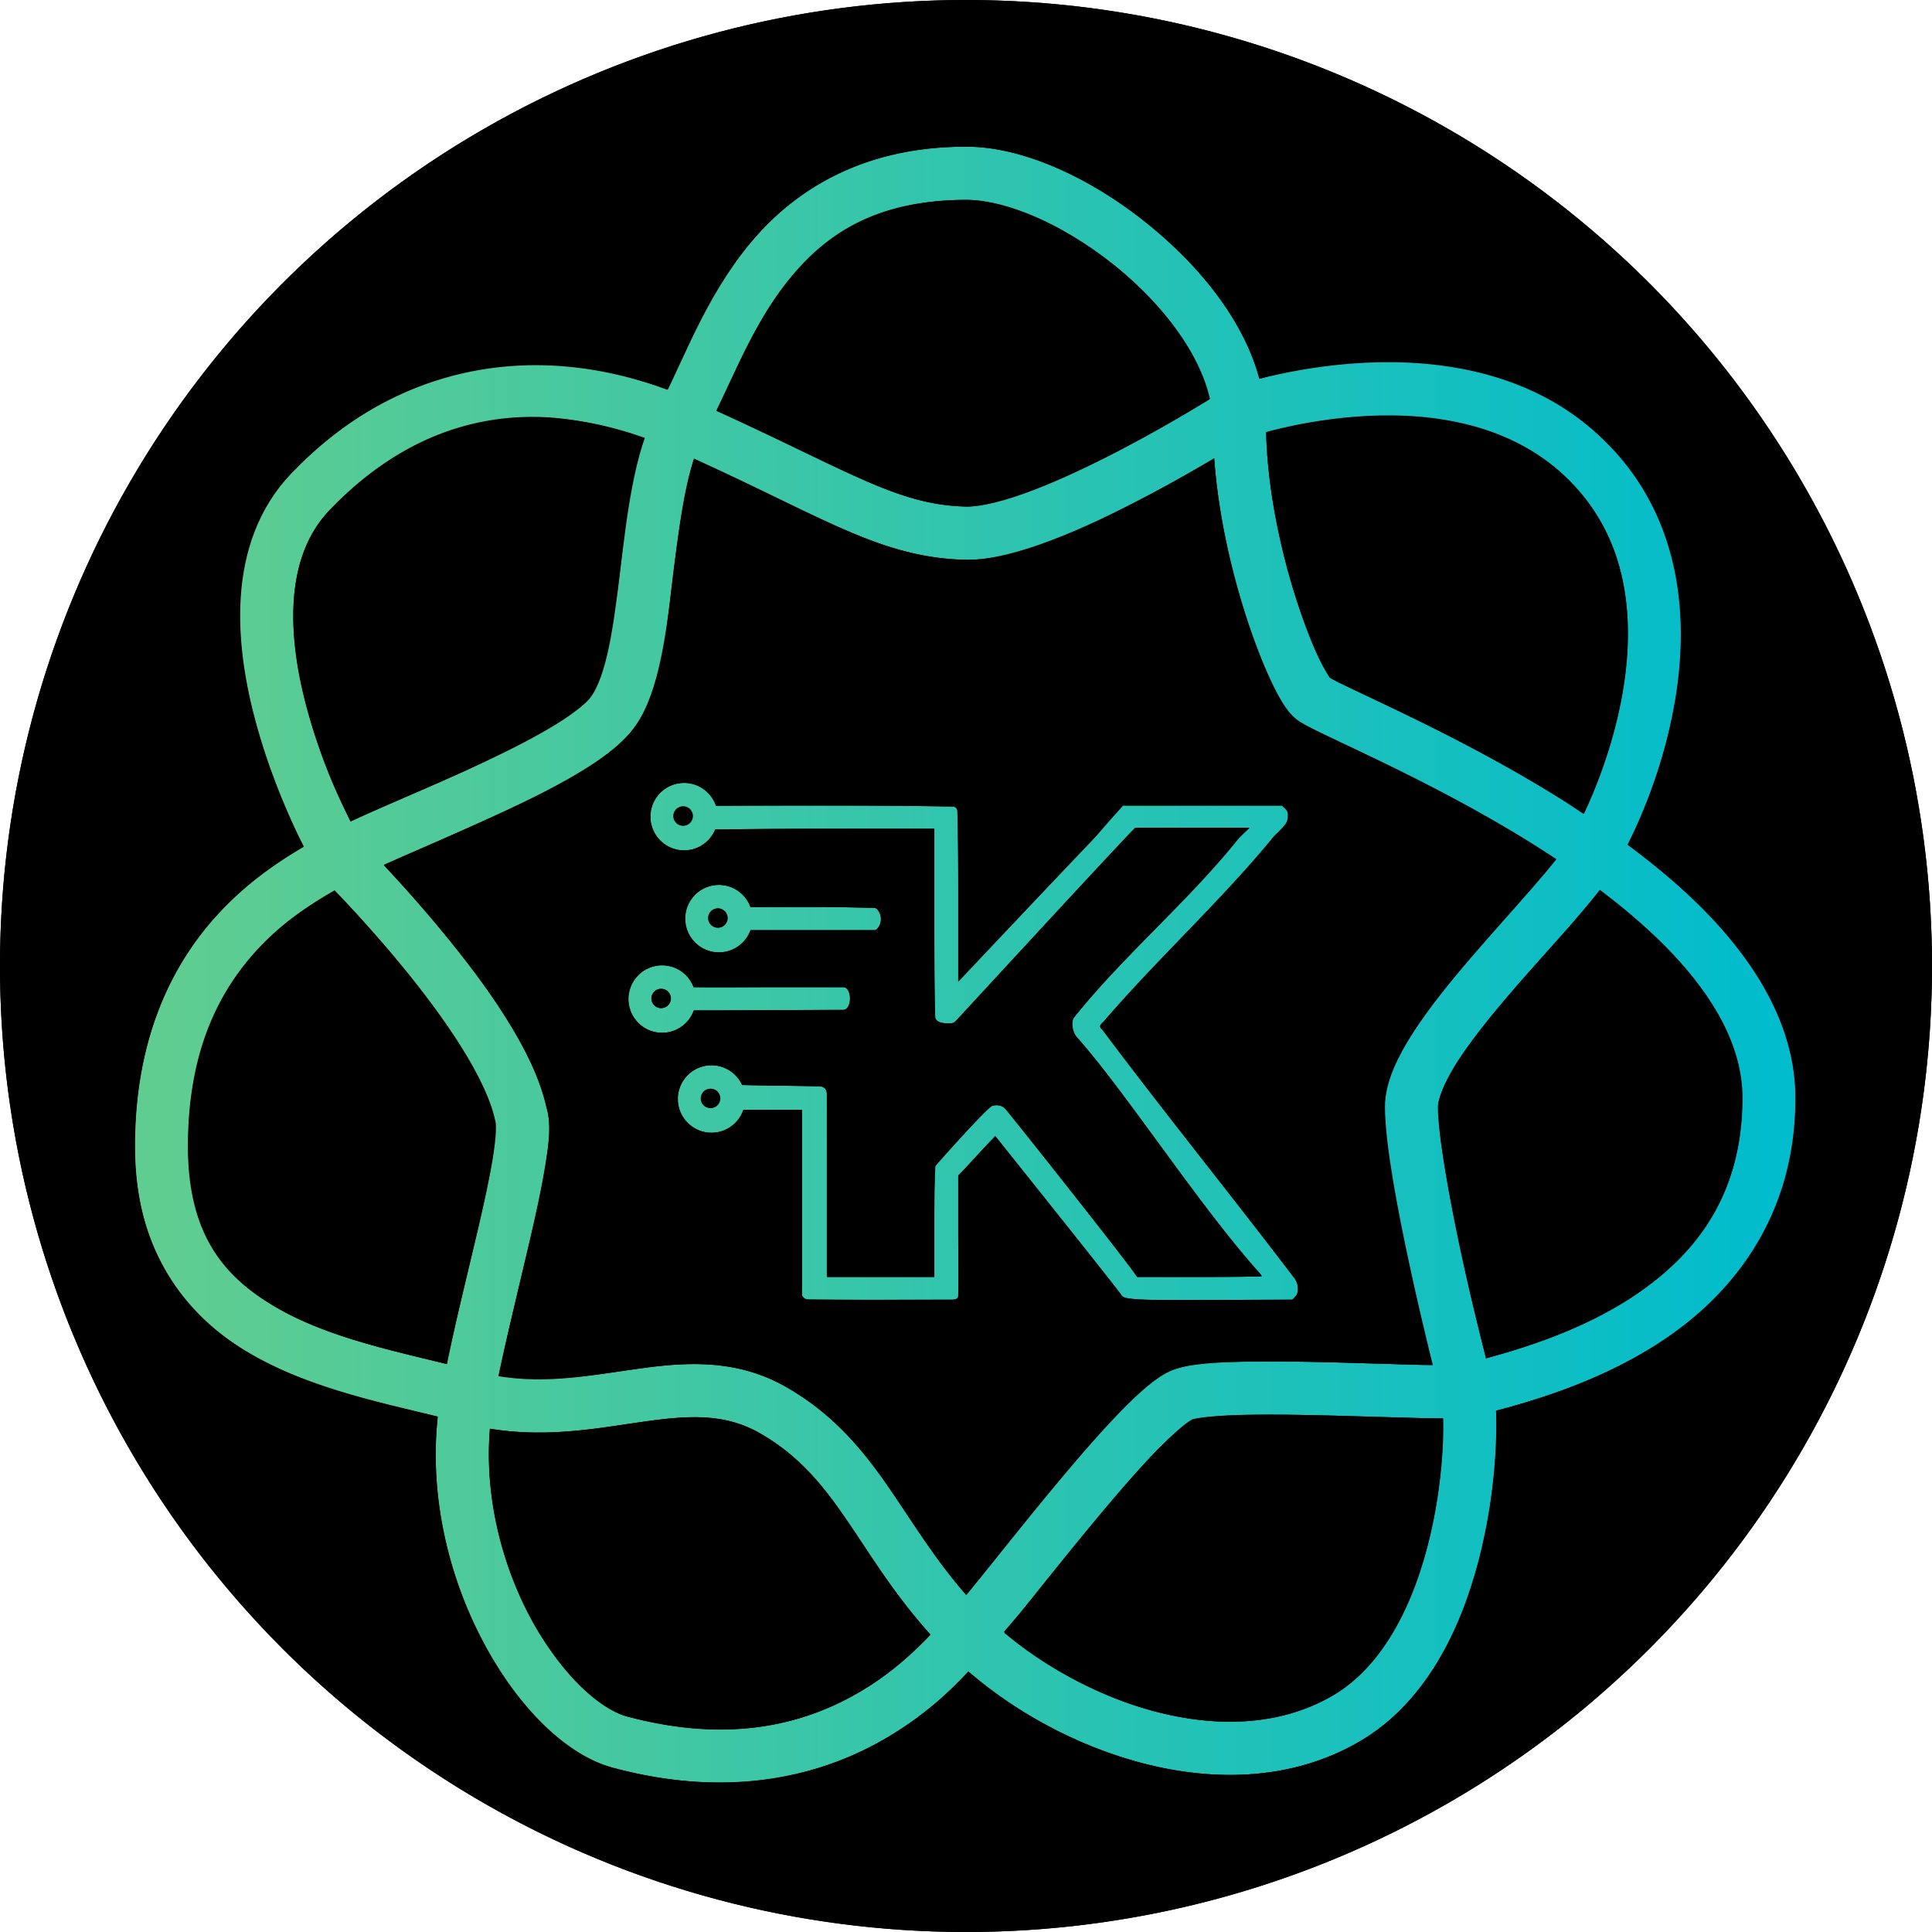 <svg xmlns="http://www.w3.org/2000/svg" xmlns:xlink="http://www.w3.org/1999/xlink" xml:space="preserve" width="512" height="512" viewBox="0 0 512 512"><defs><linearGradient id="b"><stop offset="0" style="stop-color:#60cd90;stop-opacity:1"/><stop offset="1" style="stop-color:#01bccc;stop-opacity:1"/></linearGradient><linearGradient id="a"><stop offset="0" style="stop-color:#60cd90;stop-opacity:1"/><stop offset="1" style="stop-color:#01bccc;stop-opacity:1"/></linearGradient><linearGradient xlink:href="#a" id="d" x1="33.5" x2="478.5" y1="268" y2="268" gradientTransform="translate(0 2)" gradientUnits="userSpaceOnUse"/><linearGradient xlink:href="#b" id="c" x1="42.235" x2="469.265" y1="255.595" y2="255.595" gradientTransform="translate(0 2)" gradientUnits="userSpaceOnUse"/></defs><g style="display:inline" transform="translate(.082 -1.959)"><circle cx="255.918" cy="257.959" r="256" style="display:inline;fill:#000;fill-opacity:1;fill-rule:nonzero;stroke:none;stroke-width:14.1;stroke-dasharray:none;stroke-opacity:1"/><path d="M256 47.875c27.75 0 72.375 34.75 72.375 66.375s14 67.375 19.125 72.5S468.75 234.25 468.75 293s-61.191 72.527-79.75 77.5c-5.424 1.453-64.04-2.95-75.425.976s-50.158 56.561-57.465 63.868c-7.306 7.307-35.208 43.47-91.86 28.29-21.084-5.65-47.644-48.103-40.68-90.267 4.016-24.325 17.302-66.68 14.43-76.117C132.3 271.02 89.75 229 89.75 229s-37.512-65.425-7.5-96.75C108.278 105.084 143 97.75 181 114.5s53.272 28.3 74.875 28.75 72.375-32 72.375-32 58.875-20.625 92.5 13 10.445 88.19 1.75 103.25-48.5 50.25-48.5 67.75 12.416 67.04 14.75 75.75.64 67.51-32.25 86.5-78 0-100.5-22.5-26.996-45.391-51-59.25-48.69 5.024-80.5-3.5-81.75-13.5-81.75-66.5S77.998 235.93 90 229s58.57-23.459 71-36.75 8.09-58.987 19.5-78.75S202 47.875 256 47.875Z" style="display:inline;fill:none;fill-opacity:1;fill-rule:nonzero;stroke:url(#c);stroke-width:14.1;stroke-dasharray:none;stroke-dashoffset:0;stroke-opacity:1"/><path d="M181.25 209.438a8.938 8.938 0 1 0 8.264 12.341h.021c.181.005 13.26-.19 29.135-.191l28.865-.004v24.842c0 16.19.2 24.774.256 25.152.19 1.27 1.806 1.499 3.027 1.59 1.648 0 1.858-.064 2.577-.77.286-.281 36.978-40.166 46.32-49.953l1.107-1.117h30.264l-1.711 1.645c-.927.89-1.69 1.704-1.713 1.824v.002c-13.344 16.5-29.95 30.378-43.2 46.926-.701 1.326-.28 3.82.862 5.103 12.925 14.517 31.956 44.025 47.97 62.004.564.598 1.024 1.187 1.024 1.31 0 .127-7.224.225-16.505.225h-16.506c-1.14-2.203-32.533-41.766-34.889-44.535-.857-.92-2.18-1.21-3.59-.787-1.967 1.15-14.361 15.133-14.781 15.637-.188.224-.236.298-.256.502-.016.166-.256 5.034-.256 14.591v14.592H219.12v-24.174c0-18.982-.006-19.977-.006-24.125 0-1.877-1.097-2.23-2.277-2.238-.232-.002-3.977-.071-9.897-.15-10.28-.138-9.08-.174-10.29-.174a8.937 8.937 0 1 0 .327 6.566c.679.002.736.008 7.788.008h7.699v47.908l-.002 1.01c-.001.752 1.042 1.327 1.404 1.336.315.008 9.451.098 19.746.08l18.719-.031c1.195-.027 1.579-.397 1.601-1.182.11-3.801.004-13.197.004-16.127h-.002v-15.59c3.203-3.312 6.12-6.669 9.276-9.894l.506-.553c.175.255 33.068 41.352 33.44 42.19.584 1.32 6.418 1.294 23.763 1.232l21.543-.076.717-.768c.614-.658.72-.985.728-2.283.013-1.584-.99-2.828-1.156-2.965-16.641-21.913-33.997-43.297-50.479-65.324-1.052-1.116-1.052-1.131.176-2.36 14.208-16.525 30.494-31.383 44.434-48.216v-.002c.012-.117.728-.904 1.6-1.756 2.378-2.326 2.808-3.013 2.808-4.492 0-1.074-.116-1.369-.795-2.018l-.795-.76h-42.164l-1.96 2.204c-11.618 13.061 7.767-7.933-39.657 42.316l-1.985 2.09v-22.537c0-12.87-.222-22.408-.224-22.537-.01-.575-.474-1.285-1.174-1.276-.477.006-11.418-.26-31.77-.26-27.462 0-30.702.057-31.04.069h-.01a8.94 8.94 0 0 0-8.465-6.07zm-.256 6.224a2.556 2.556 0 1 1-.003 5.112 2.556 2.556 0 0 1 .003-5.112m9.475 20.807a8.938 8.938 0 1 0 8.398 11.994h32.834c.756-.01 1.712-1.423 1.735-2.865.023-1.505-.921-3.041-1.76-3.041-.492 0-8.03-.239-17.1-.239-12.449 0-15.062.022-15.71.028a8.94 8.94 0 0 0-8.397-5.877m-.256 6.224a2.556 2.556 0 1 1-.003 5.112 2.556 2.556 0 0 1 .003-5.112m-14.79 15.086a8.938 8.938 0 1 0 8.417 11.944c8.99.023 19.642-.069 19.642-.069l19.899-.07c2.484 0 2.426-6.018.062-6.018h-19.88s-15.595.058-19.774.002a8.94 8.94 0 0 0-8.365-5.789m-.255 6.225a2.556 2.556 0 1 1-.003 5.112 2.556 2.556 0 0 1 .003-5.112m13.088 26.486a2.556 2.556 0 1 1-.003 5.112 2.556 2.556 0 0 1 .003-5.112" style="display:inline;fill:url(#d);fill-opacity:1;stroke:none;stroke-width:1.031;stroke-opacity:1"/><path d="M255.918 1.959a256 256 0 0 0-256 256 256 256 0 0 0 256 256 256 256 0 0 0 256-256 256 256 0 0 0-256-256m0 38.871c16.818 0 35.61 9.568 51.203 23.045 12.294 10.626 22.64 23.942 26.512 38.469 16.564-4.602 61.56-13.531 92.02 16.927 18.733 18.734 21.6 43.494 18.746 64.52-2.388 17.586-8.414 32.58-13.18 42.033 8.917 6.633 17.384 13.847 24.49 21.826 11.662 13.095 20.01 28.346 20.01 45.356 0 31.822-17.22 52.584-36.135 64.834-15.875 10.28-32.747 15.195-43.209 17.974.141 2.848.1 6.065-.095 10.057a148.7 148.7 0 0 1-3.663 26.133c-4.472 19.143-13.545 40.563-32.673 51.607-18.535 10.701-40.126 10.533-59.604 4.983-16.78-4.781-32.017-13.576-43.79-23.705-4.68 4.979-12.17 12.553-24.606 19.246-16.285 8.764-39.643 14.341-69.6 6.314-14.091-3.776-26.324-17.304-35.322-35.064-8.316-16.413-13.35-36.9-11.098-57.969-14.533-3.516-32.003-7.03-47.674-15.535-17.957-9.747-32.633-27.41-32.633-56.125 0-28.063 9.591-47.503 20.887-60.315 8.263-9.372 17.404-15.323 23.92-19.129-3.163-6.107-8.29-16.689-12.553-32.048-5.905-21.276-8.51-48.393 9.207-66.885 26.123-27.265 62.013-35.985 99.614-22.166 4.507-9.315 10.035-23.357 19.914-36.225 11.631-15.15 30.316-28.158 59.312-28.158m0 14.102c-25.004 0-38.363 9.924-48.129 22.644-8.096 10.547-12.982 22.925-18.076 33.248 15.764 7.173 28.058 13.437 37.668 17.733 10.913 4.878 18.978 7.45 28.559 7.65 7.159.149 25.791-7.136 40.873-15.03 11.366-5.948 19.375-10.82 23.556-13.411-2.56-11.07-11.089-23.39-22.466-33.223-13.658-11.805-31.053-19.611-41.985-19.611m106.037 57.507c-12.803.64-21.545 2.792-26.49 4.163.323 14.145 3.431 29.426 7.211 41.779 1.993 6.514 4.144 12.223 6.033 16.465 1.705 3.828 3.539 6.458 3.543 6.61v.005l-.002.002h-.004q-.002 0-.006-.002c.21.153.396.303.713.473.956.511 2.408 1.231 4.203 2.095 3.591 1.728 8.58 4.05 14.438 6.881 11.715 5.664 26.934 13.383 42.113 22.887 1.96 1.227 3.897 2.564 5.848 3.85 3.972-8.437 8.953-21.613 10.873-35.752 2.502-18.428.147-37.763-14.744-52.655-14.849-14.848-36.145-17.68-53.729-16.8zm-221.965.004c-19.872.31-37.545 8.839-52.732 24.69-12.295 12.832-11.149 34.09-5.8 53.36 3.815 13.748 8.438 23.4 11.37 29.118 7.762-3.664 18.512-8.027 29.52-13.015 14.51-6.576 29.211-14.654 33.422-19.156 3.182-3.403 6.396-17.496 8.283-32.985 1.494-12.262 2.665-25.268 6.58-36.25-10.694-3.856-20.96-5.912-30.643-5.762m181.713 10.942c-5.032 2.971-11.215 6.55-18.351 10.285-15.706 8.22-33.261 16.935-47.705 16.635-12.023-.25-22.396-3.679-34.02-8.875-10.256-4.585-22.35-10.762-37.795-17.791-2.647 8.424-4.324 20.542-5.783 32.521-1.903 15.623-2.735 31.024-11.982 40.912-8.22 8.789-23.016 15.621-37.899 22.366-10.37 4.7-19.516 8.66-26.517 11.84 4.156 4.435 9.697 10.551 15.447 17.535 11.51 13.979 24.017 30.754 27.596 46.548 1.52 5.143.655 9.514-.291 15.457-.957 6.007-2.505 13.053-4.252 20.52-2.803 11.978-5.83 24.444-8.022 35.133 11.892 1.904 23 .232 34.447-1.442 13.33-1.949 27.759-3.524 41.868 4.621 13.292 7.675 21.282 18.037 28.38 28.543 5.872 8.692 11.412 17.546 19.086 26.33 1.772-2.122 2.62-3.031 5.084-6.1 4.826-6.004 10.736-13.42 16.803-20.765s12.278-14.61 17.844-20.437 9.285-10.242 15.555-12.405c4.992-1.721 10.568-1.819 17.964-1.986 7.397-.167 16.038-.026 24.461.19 8.424.215 16.625.507 22.985.652 1.188.027 1.904.016 2.95.031a842 842 0 0 1-6.028-25.781c-3.428-15.81-6.66-32.249-6.66-42.666 0-7.048 3.3-13.19 7.482-19.672s9.595-13.168 15.207-19.709c8.34-9.723 17.261-19.515 22.625-26.197-1.986-1.316-3.952-2.675-5.96-3.932-14.492-9.074-29.265-16.581-40.765-22.14-5.75-2.78-10.673-5.07-14.414-6.87-1.87-.9-3.437-1.672-4.746-2.373-1.309-.7-2.048-.808-3.863-2.623-3.044-3.044-4.43-6.27-6.608-11.16s-4.487-11.057-6.634-18.074c-3.522-11.507-6.49-25.254-7.489-39.121m-140.535 86.058a8.94 8.94 0 0 1 8.465 6.07h.01c.339-.012 3.579-.068 31.041-.068 20.352 0 31.292.266 31.77.26.7-.009 1.164.7 1.173 1.275.002.13.225 9.667.225 22.538v22.537l1.984-2.09c47.425-50.249 28.04-29.255 39.657-42.317l1.96-2.203h42.165l.795.76c.678.649.794.943.794 2.018 0 1.478-.43 2.166-2.808 4.492-.872.852-1.588 1.638-1.6 1.756v.002c-13.939 16.833-30.225 31.691-44.433 48.216-1.228 1.228-1.229 1.244-.176 2.36 16.481 22.027 33.837 43.41 50.478 65.324.167.137 1.17 1.38 1.157 2.965-.01 1.297-.114 1.625-.729 2.283l-.717.768-21.543.076c-17.344.061-23.179.088-23.763-1.233-.371-.837-33.264-41.935-33.44-42.189l-.506.553c-3.156 3.225-6.072 6.581-9.275 9.894v15.59h.002c0 2.93.106 12.326-.004 16.127-.022.785-.407 1.155-1.602 1.182l-18.718.03a1689 1689 0 0 1-19.746-.08c-.363-.008-1.405-.584-1.405-1.335l.002-1.01v-47.908h-7.699c-7.051 0-7.109-.006-7.787-.008a8.938 8.938 0 1 1-.328-6.566c1.21 0 .01.036 10.29.173 5.921.08 9.665.149 9.897.15 1.18.009 2.278.362 2.278 2.239 0 4.148.006 5.143.006 24.125v24.174h28.416V325.78c0-9.557.24-14.425.256-14.592.02-.203.068-.277.255-.502.42-.503 12.815-14.487 14.782-15.636 1.41-.423 2.733-.133 3.59.787 2.355 2.768 33.749 42.332 34.888 44.535h16.506c9.281 0 16.506-.099 16.506-.225 0-.123-.46-.712-1.024-1.31-16.015-17.979-35.045-47.487-47.97-62.004-1.143-1.284-1.564-3.777-.862-5.104 13.249-16.547 29.856-30.426 43.2-46.926v-.002c.023-.12.786-.933 1.713-1.824l1.71-1.644h-30.263l-1.108 1.117c-9.341 9.787-46.033 49.672-46.32 49.953-.719.706-.928.77-2.576.77-1.221-.091-2.838-.32-3.027-1.59-.057-.379-.256-8.962-.256-25.153V221.59l-28.866.004c-15.875.002-28.953.196-29.134.191h-.022a8.937 8.937 0 1 1-8.263-12.342zm-.256 6.225a2.556 2.556 0 1 0 0 5.112 2.556 2.556 0 0 0 0-5.112m9.475 20.807a8.94 8.94 0 0 1 8.396 5.877c.649-.006 3.262-.028 15.711-.028 9.07 0 16.608.239 17.1.239.839 0 1.783 1.535 1.76 3.04-.023 1.443-.98 2.857-1.735 2.866h-32.834a8.937 8.937 0 1 1-8.398-11.994m233.41 1.41c-6.202 8.113-15.15 17.392-23.539 27.172-5.427 6.326-10.507 12.662-14.06 18.17-3.554 5.507-5.229 10.326-5.229 12.029 0 7.082 2.976 24.165 6.34 39.678 2.649 12.215 4.797 20.546 6.433 26.968 10.287-2.808 24.958-7.336 38.178-15.898 16.32-10.57 29.697-26.07 29.697-52.998 0-12.365-6.167-24.443-16.439-35.977-6.005-6.742-13.42-13.137-21.38-19.144m-335.217.142c-6.307 3.615-14.045 8.286-21.5 16.74-9.328 10.581-17.361 26.052-17.361 50.989 0 24.286 10.293 35.61 25.258 43.732 12.713 6.9 28.692 10.37 43.383 13.975 2.299-11.21 5.333-23.67 8.062-35.338 1.718-7.342 3.205-14.176 4.057-19.525.792-4.974.582-9.158.67-9.325v-.002h.002l.002-.002h.004l.002.002.002.002q.004.005.008.014l-.078-.256-.06-.28c-2.245-10.32-13.725-27.506-24.818-40.978-7.838-9.52-13.91-15.916-17.633-19.748m101.551 4.672a2.556 2.556 0 1 0-.001 5.112 2.556 2.556 0 0 0 .001-5.112m-14.789 15.086a8.94 8.94 0 0 1 8.365 5.79c4.18.055 19.774-.003 19.774-.003h19.88c2.365 0 2.422 6.018-.062 6.018l-19.898.07s-10.653.091-19.643.068a8.937 8.937 0 1 1-8.416-11.943m-.256 6.225a2.556 2.556 0 1 0-.001 5.112 2.556 2.556 0 0 0 .001-5.112m13.088 26.486a2.556 2.556 0 1 0-.001 5.112 2.556 2.556 0 0 0 .001-5.112m141.303 86.43c-6.933.156-12.9.97-13.645 1.215v.002h.002v.006c-.095.228-5.162 3.75-9.996 8.81-5.134 5.375-11.207 12.462-17.17 19.68-5.962 7.218-11.828 14.576-16.683 20.617-2.66 3.31-4.086 4.86-6.01 7.166 10.143 8.611 23.763 16.49 38.228 20.611 16.925 4.823 34.335 4.656 48.69-3.632 13.761-7.946 21.98-25.422 25.994-42.604 2.007-8.591 2.985-16.977 3.31-23.617.139-2.824.054-5.24-.037-7.352-1.827-.007-3.594-.008-5.875-.06-6.512-.149-14.693-.44-23.025-.653s-16.818-.346-23.783-.189zm-143.32.642c-5.337-.243-11.058.464-17.542 1.412-11.179 1.635-24.215 3.994-38.875 1.598-1.451 17.316 2.864 34.627 9.86 48.436 7.812 15.42 19.4 25.943 26.392 27.816 26.695 7.153 45.614 2.238 59.27-5.111 10.342-5.566 16.473-11.731 21.174-16.674-9.195-10.248-15.459-20.319-21.295-28.957-6.776-10.029-13.037-18.042-23.748-24.227-4.948-2.856-9.9-4.05-15.237-4.293" style="display:inline;fill:#000;fill-opacity:1;fill-rule:nonzero;stroke:none;stroke-width:14.1;stroke-dasharray:none;stroke-opacity:1"/></g></svg>